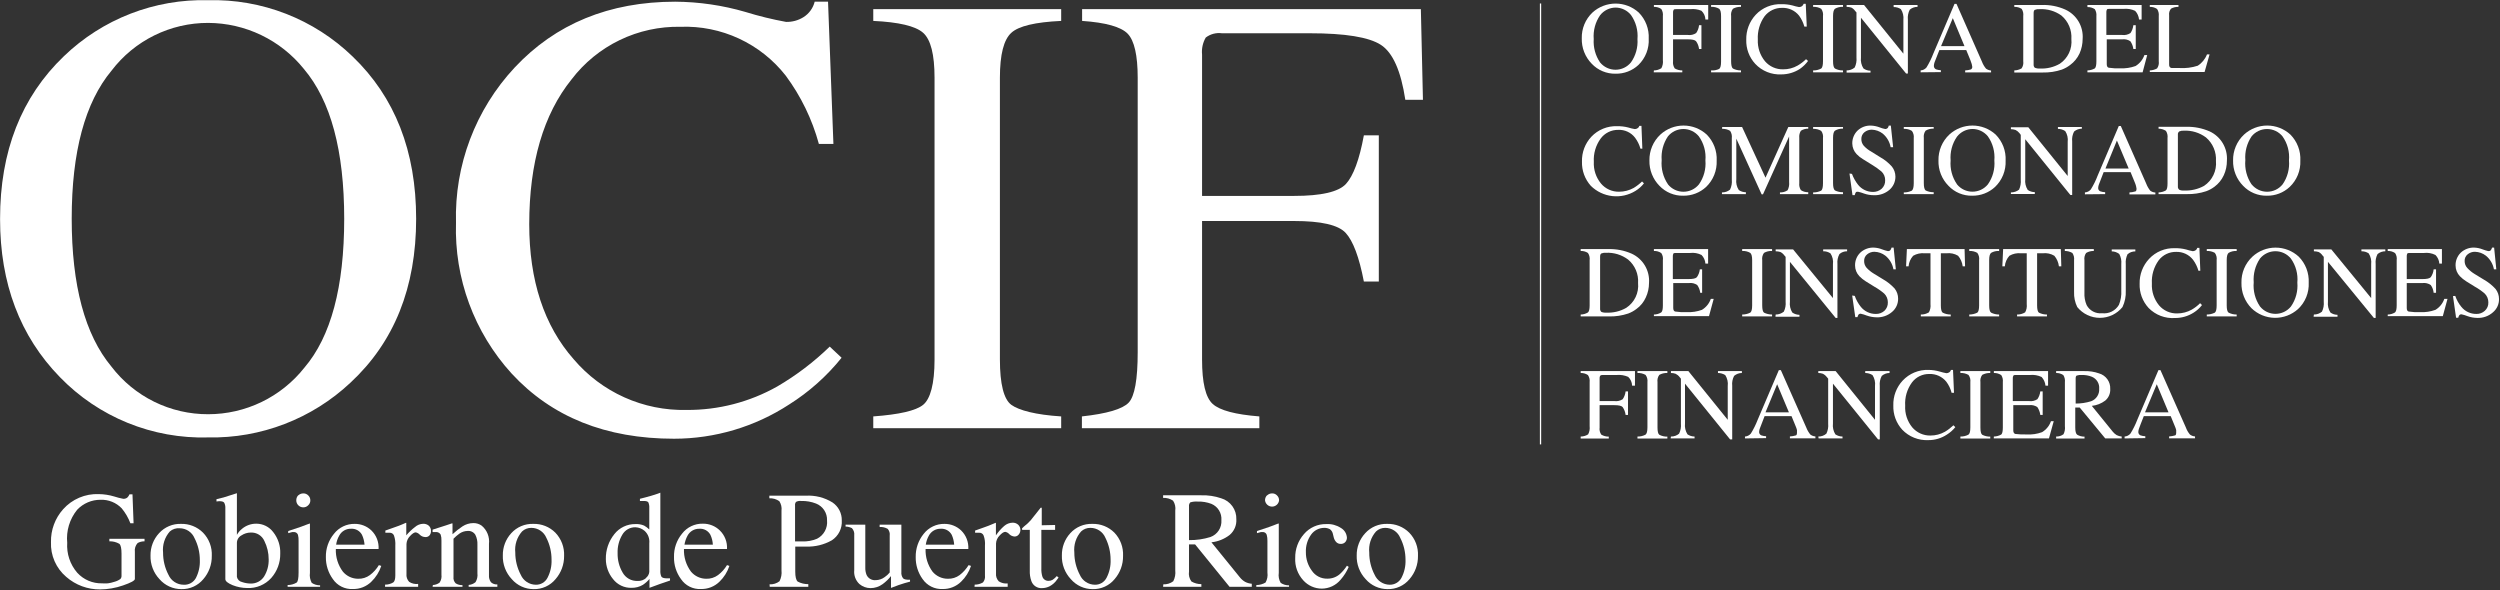 <svg width="1940" height="458" viewBox="0 0 1940 458" fill="none" xmlns="http://www.w3.org/2000/svg">
<rect x="0" y="0" width="1940" height="458" fill="#333333" stroke="none"/>
<path d="M49.613 43.59C64.455 29.305 81.987 18.109 101.193 10.653C120.398 3.196 140.894 -0.372 161.49 0.155C182.143 -0.381 202.695 3.205 221.944 10.703C241.194 18.201 258.754 29.46 273.6 43.822C306.485 75.355 322.928 117.348 322.928 169.8C322.928 223.077 305.918 265.482 271.899 297.015C242.044 325.018 202.422 340.245 161.49 339.446C140.112 340.052 118.841 336.2 99.034 328.137C79.226 320.073 61.316 307.974 46.443 292.61C15.517 260.87 0.053 220.011 0.053 170.032C0.002 117.425 16.522 75.278 49.613 43.59ZM86.416 284.417C95.231 295.972 106.604 305.327 119.643 311.75C132.681 318.173 147.032 321.489 161.568 321.438C175.922 321.435 190.089 318.187 203.01 311.937C215.931 305.686 227.27 296.596 236.178 285.345C256.796 261.231 267.105 222.716 267.105 169.8C267.105 116.884 256.667 78.112 235.792 53.483C226.859 42.383 215.56 33.417 202.719 27.24C189.878 21.062 175.818 17.829 161.568 17.776C147.056 17.737 132.732 21.059 119.72 27.482C106.708 33.905 95.362 43.255 86.571 54.797C65.953 79.529 55.644 117.812 55.644 169.646C55.644 221.48 65.901 259.737 86.416 284.417Z" fill="white"/>
<path d="M578.459 9.275C588.811 12.475 599.345 15.056 610.004 17.003C614.781 17.12 619.486 15.83 623.535 13.293C627.855 10.562 630.957 6.272 632.194 1.314H642.555L646.73 111.68H635.441C630.235 92.56 621.503 74.579 609.695 58.661C600.053 46.362 587.636 36.519 573.459 29.937C559.282 23.355 543.747 20.221 528.126 20.79C511.809 20.458 495.644 23.98 480.946 31.071C466.248 38.162 453.433 48.621 443.542 61.598C421.687 88.752 410.734 126.185 410.682 173.897C410.682 217.744 422.202 252.73 445.243 278.853C455.98 291.486 469.401 301.566 484.528 308.358C499.656 315.15 516.108 318.483 532.688 318.115C557.385 318.315 581.701 312.025 603.2 299.875C617.955 291.248 631.611 280.868 643.869 268.96L653.07 277.616C641.616 291.867 627.872 304.117 612.401 313.864C585.819 331.206 554.765 340.443 523.023 340.451C470.087 340.451 428.052 323.551 396.92 289.75C367.939 257.859 352.496 215.955 353.854 172.892C352.581 128.34 368.914 85.08 399.316 52.478C431.171 18.42 472.716 1.365 523.951 1.314C542.401 1.437 560.745 4.116 578.459 9.275V9.275Z" fill="white"/>
<path d="M677.656 323.138C697.681 321.67 710.671 318.733 716.315 314.173C721.959 309.613 725.206 297.943 725.206 279.007V60.361C725.206 42.276 722.268 30.683 716.315 25.427C710.361 20.172 697.372 17.158 677.656 16.23V7.11H823.475V16.23C803.373 17.158 790.487 20.223 784.817 25.427C778.941 30.683 775.926 42.276 775.926 60.361V279.007C775.926 297.943 778.941 309.922 784.817 314.173C790.693 318.424 803.76 321.902 823.475 323.138V332.258H677.656V323.138Z" fill="white"/>
<path d="M839.557 323.138C858.938 321.026 871.025 317.47 875.819 312.473C880.535 307.526 882.855 294.387 882.855 273.211V60.361C882.855 42.894 880.226 31.533 875.123 26.2C870.02 20.867 858.036 17.467 839.712 16.23V7.11H1102.59L1104.21 77.442H1090.53C1087.13 54.977 1080.79 40.756 1071.51 34.779C1062.23 28.802 1043.85 25.814 1016.38 25.814H948.265C946.049 25.508 943.794 25.644 941.631 26.215C939.468 26.785 937.439 27.779 935.662 29.137C933.346 33.134 932.345 37.757 932.801 42.353V152.024H1004.24C1025.27 152.024 1038.67 148.933 1044.45 142.75C1050.17 136.489 1054.88 123.969 1058.36 105.033H1069.96V218.491H1058.36C1054.73 199.479 1049.94 186.881 1044.21 180.698C1038.49 174.515 1025.12 171.501 1004.24 171.501H932.801V279.007C932.801 296.938 935.507 308.454 941.074 313.477C946.641 318.501 958.702 321.67 977.258 323.138V332.258H839.557V323.138Z" fill="white"/>
<path d="M1235.73 9.738C1240.64 5.258 1247.05 2.774 1253.7 2.774C1260.36 2.774 1266.77 5.258 1271.68 9.738C1274.3 12.396 1276.34 15.567 1277.67 19.052C1279 22.538 1279.59 26.261 1279.41 29.988C1279.62 33.759 1279.01 37.531 1277.64 41.05C1276.26 44.569 1274.15 47.754 1271.45 50.391C1266.64 54.895 1260.25 57.337 1253.67 57.193C1250.22 57.263 1246.79 56.612 1243.61 55.281C1240.43 53.95 1237.56 51.969 1235.19 49.464C1232.64 46.865 1230.65 43.781 1229.32 40.395C1227.99 37.009 1227.36 33.391 1227.46 29.756C1227.36 26.026 1228.04 22.318 1229.47 18.87C1230.89 15.421 1233.02 12.311 1235.73 9.738V9.738ZM1241.6 48.382C1243.05 50.173 1244.89 51.618 1246.97 52.611C1249.05 53.603 1251.32 54.118 1253.63 54.118C1255.93 54.118 1258.21 53.603 1260.29 52.611C1262.37 51.618 1264.2 50.173 1265.65 48.382C1269.35 43.106 1271.12 36.722 1270.68 30.297C1271.25 23.69 1269.47 17.093 1265.65 11.671C1264.21 9.873 1262.39 8.42 1260.31 7.417C1258.24 6.414 1255.97 5.887 1253.67 5.874C1251.35 5.905 1249.07 6.457 1247 7.487C1244.92 8.517 1243.11 9.999 1241.68 11.825C1237.95 17.23 1236.21 23.754 1236.73 30.297C1236.29 36.7 1238.01 43.066 1241.6 48.382V48.382Z" fill="white"/>
<path d="M1283.43 54.642C1285.49 54.629 1287.5 54.04 1289.23 52.942C1290.26 50.998 1290.66 48.785 1290.39 46.604V12.443C1290.63 10.526 1290.19 8.584 1289.15 6.956C1287.46 5.837 1285.46 5.269 1283.43 5.333V3.864H1325.57V15.148H1323.4C1323.36 13.867 1323.07 12.606 1322.54 11.439C1322.01 10.272 1321.25 9.221 1320.31 8.347C1317.58 7.204 1314.6 6.779 1311.65 7.11H1300.75C1299.67 7.11 1299.05 7.11 1298.74 7.651C1298.37 8.281 1298.21 9.011 1298.28 9.738V27.128H1309.72C1311.99 27.444 1314.3 26.922 1316.21 25.659C1317.48 23.854 1318.25 21.749 1318.46 19.554H1320.31V38.025H1318.46C1318.22 35.848 1317.42 33.769 1316.14 31.997C1315.29 30.992 1313.12 30.528 1309.72 30.528H1298.28V47.532C1298.04 49.484 1298.51 51.457 1299.59 53.096C1301.37 54.139 1303.4 54.673 1305.47 54.642V56.111H1283.28L1283.43 54.642Z" fill="white"/>
<path d="M1327.81 54.642C1329.96 54.805 1332.12 54.406 1334.07 53.483C1335.08 52.787 1335.54 50.855 1335.54 47.841V12.443C1335.54 9.506 1335.08 7.651 1334.07 6.801C1332.18 5.698 1330 5.186 1327.81 5.333V3.864H1351.01V5.333C1348.82 5.214 1346.65 5.723 1344.74 6.801C1343.56 8.429 1343.06 10.453 1343.35 12.443V47.532C1343.35 50.546 1343.82 52.478 1344.74 53.174C1346.68 54.18 1348.83 54.685 1351.01 54.642V56.111H1327.81V54.642Z" fill="white"/>
<path d="M1391.06 4.251C1392.7 4.777 1394.38 5.19 1396.08 5.487C1396.85 5.472 1397.59 5.259 1398.25 4.869C1398.91 4.395 1399.4 3.716 1399.64 2.937H1401.26L1402.04 20.636H1400.18C1399.34 17.579 1397.95 14.699 1396.08 12.134C1394.51 10.173 1392.51 8.607 1390.23 7.56C1387.94 6.513 1385.45 6.015 1382.94 6.106C1380.32 6.058 1377.73 6.619 1375.37 7.746C1373.01 8.873 1370.94 10.534 1369.33 12.598C1365.57 17.855 1363.72 24.233 1364.07 30.683C1363.77 36.796 1365.75 42.804 1369.64 47.532C1371.37 49.554 1373.54 51.166 1375.97 52.249C1378.4 53.331 1381.05 53.859 1383.71 53.792C1387.67 53.848 1391.57 52.834 1395 50.855C1397.36 49.483 1399.54 47.821 1401.49 45.909L1403.04 47.3C1401.29 49.698 1399.14 51.787 1396.7 53.483C1392.42 56.253 1387.42 57.729 1382.32 57.734C1378.55 57.921 1374.79 57.285 1371.29 55.87C1367.79 54.455 1364.64 52.296 1362.06 49.541C1357.37 44.464 1354.87 37.744 1355.1 30.838C1354.92 23.66 1357.56 16.695 1362.45 11.439C1365 8.715 1368.11 6.573 1371.57 5.159C1375.02 3.745 1378.74 3.093 1382.47 3.246C1385.37 3.197 1388.25 3.535 1391.06 4.251V4.251ZM1381.93 2.937L1367.48 29.524L1381.93 2.937Z" fill="white"/>
<path d="M1406.98 54.642C1409.16 54.709 1411.32 54.203 1413.25 53.174C1414.17 52.478 1414.64 50.546 1414.64 47.532V12.443C1414.93 10.453 1414.43 8.429 1413.25 6.801C1411.35 5.698 1409.17 5.186 1406.98 5.333V3.864H1430.18V5.333C1427.99 5.186 1425.81 5.698 1423.92 6.801C1422.91 7.651 1422.45 9.506 1422.45 12.443V47.532C1422.45 50.546 1422.91 52.478 1423.92 53.174C1425.84 54.203 1428 54.709 1430.18 54.642V56.111H1406.98V54.642Z" fill="white"/>
<path d="M1432.96 54.642C1435.25 54.666 1437.47 53.871 1439.23 52.401C1440.39 50.002 1440.88 47.327 1440.62 44.672V9.661L1439.53 8.424C1438.79 7.338 1437.78 6.46 1436.6 5.874C1435.42 5.515 1434.19 5.332 1432.96 5.333V3.864H1446.49L1477.03 41.658V15.38C1477.34 12.485 1476.66 9.57 1475.1 7.11C1473.43 6.002 1471.46 5.435 1469.46 5.487V3.864H1488.01V5.333C1485.81 5.308 1483.67 6.076 1481.98 7.497C1480.75 9.875 1480.24 12.561 1480.51 15.226V57.038H1479.12L1444.1 13.757V44.672C1443.75 47.619 1444.44 50.594 1446.03 53.096C1447.62 54.257 1449.55 54.88 1451.52 54.874V56.342H1432.96V54.642Z" fill="white"/>
<path d="M1490.41 56.111V54.642C1491.29 54.589 1492.15 54.356 1492.93 53.957C1493.72 53.558 1494.41 53.002 1494.97 52.324C1497.05 48.937 1498.81 45.366 1500.23 41.658L1516.7 3.014H1518.24L1537.96 47.764C1538.7 49.755 1539.78 51.609 1541.13 53.251C1542.28 54.095 1543.65 54.604 1545.07 54.719V56.188H1524.97V54.642C1526.49 54.572 1528 54.312 1529.45 53.869C1529.82 53.647 1530.1 53.323 1530.28 52.938C1530.46 52.553 1530.52 52.125 1530.46 51.705C1530.39 51.025 1530.27 50.352 1530.07 49.696C1529.77 48.646 1529.41 47.614 1528.99 46.604L1525.82 38.876H1504.94C1502.86 44.054 1501.7 47.145 1501.23 48.304C1500.91 49.172 1500.73 50.085 1500.69 51.01C1500.65 51.583 1500.78 52.155 1501.07 52.651C1501.36 53.147 1501.8 53.545 1502.32 53.792C1503.54 54.218 1504.81 54.452 1506.1 54.487V55.956L1490.41 56.111ZM1524.43 35.784L1515.38 14.066L1506.26 35.784H1524.43Z" fill="white"/>
<path d="M1563.09 54.642C1565.07 54.595 1567 54.064 1568.73 53.096C1569.86 51.478 1570.33 49.486 1570.04 47.532V12.443C1570.31 10.5 1569.87 8.526 1568.81 6.879C1567.1 5.791 1565.11 5.252 1563.09 5.333V3.864H1584.43C1590.7 3.664 1596.93 4.879 1602.67 7.42C1606.99 9.398 1610.59 12.653 1613 16.744C1615.4 20.835 1616.49 25.566 1616.13 30.297C1616.11 34.158 1615.3 37.974 1613.73 41.503C1612.08 45.065 1609.55 48.15 1606.38 50.469C1604.43 51.962 1602.27 53.16 1599.97 54.024C1595.19 55.626 1590.16 56.385 1585.12 56.265H1563.09V54.642ZM1579.01 52.555C1580.26 53.071 1581.61 53.283 1582.96 53.174C1588.36 53.44 1593.73 52.153 1598.42 49.464C1601.51 47.382 1603.98 44.498 1605.56 41.122C1607.14 37.746 1607.77 34.004 1607.39 30.297C1607.62 26.863 1607.04 23.424 1605.7 20.255C1604.36 17.087 1602.29 14.278 1599.66 12.057C1594.72 8.514 1588.72 6.768 1582.65 7.11C1581.41 6.996 1580.16 7.182 1579.01 7.651C1578.39 8.012 1578.09 8.862 1578.09 10.202V50.391C1578.08 50.797 1578.16 51.198 1578.32 51.57C1578.48 51.943 1578.72 52.278 1579.01 52.555V52.555Z" fill="white"/>
<path d="M1619.84 54.642C1621.84 54.592 1623.8 54.062 1625.56 53.096C1626.41 52.323 1626.8 50.468 1626.8 47.532V12.443C1627 10.577 1626.56 8.696 1625.56 7.11C1623.86 5.991 1621.87 5.424 1619.84 5.487V3.864H1661.9V15.148H1659.89C1659.66 12.634 1658.6 10.268 1656.87 8.424C1654.08 7.108 1650.98 6.574 1647.9 6.878H1637.08C1635.92 6.878 1635.22 6.878 1634.99 7.419C1634.62 8.049 1634.46 8.779 1634.53 9.506V27.128H1646.74C1649.01 27.444 1651.32 26.922 1653.24 25.659C1654.47 23.837 1655.24 21.741 1655.48 19.554H1657.34V38.025H1655.48C1655.21 35.856 1654.41 33.787 1653.16 31.997C1651.27 30.74 1648.99 30.217 1646.74 30.528H1634.84V49.773C1634.84 51.396 1635.38 52.323 1636.38 52.555C1639.32 53.001 1642.3 53.157 1645.27 53.019C1649.32 53.212 1653.37 52.608 1657.18 51.241C1660.38 49.284 1662.82 46.281 1664.06 42.74H1666.23L1662.67 56.111H1619.84V54.642Z" fill="white"/>
<path d="M1668.24 54.642C1670.22 54.595 1672.15 54.064 1673.88 53.096C1675.01 51.477 1675.49 49.486 1675.2 47.532V12.443C1675.42 10.516 1674.96 8.572 1673.88 6.956C1672.22 5.833 1670.24 5.265 1668.24 5.333V3.864H1690.5V5.333C1688.48 5.261 1686.48 5.742 1684.71 6.724C1684.11 7.437 1683.68 8.266 1683.42 9.158C1683.17 10.05 1683.11 10.984 1683.24 11.902V49.773C1683.17 50.491 1683.3 51.214 1683.62 51.86C1683.84 52.163 1684.13 52.407 1684.47 52.569C1684.81 52.731 1685.18 52.806 1685.56 52.787H1687.49H1691.2C1696.01 53.098 1700.84 52.494 1705.43 51.01C1708.71 48.922 1711.23 45.832 1712.62 42.199H1714.63L1710.76 55.879H1668.24V54.642Z" fill="white"/>
<path d="M1263.48 98.928C1265.15 99.459 1266.86 99.872 1268.59 100.164C1269.33 100.187 1270.06 99.97 1270.67 99.546C1271.02 99.351 1271.33 99.085 1271.57 98.766C1271.81 98.447 1271.98 98.08 1272.07 97.691H1273.77L1274.46 115.39H1272.99C1272.14 112.322 1270.73 109.439 1268.82 106.888C1267.3 104.886 1265.32 103.283 1263.04 102.219C1260.77 101.155 1258.26 100.662 1255.75 100.783C1253.09 100.739 1250.46 101.335 1248.08 102.518C1245.7 103.701 1243.64 105.439 1242.07 107.584C1238.3 112.806 1236.44 119.164 1236.81 125.592C1236.49 131.706 1238.48 137.717 1242.38 142.441C1244.09 144.471 1246.24 146.094 1248.66 147.19C1251.08 148.287 1253.71 148.829 1256.37 148.778C1260.35 148.789 1264.26 147.778 1267.74 145.841C1270.09 144.419 1272.26 142.733 1274.23 140.817L1275.7 142.286C1273.9 144.587 1271.7 146.549 1269.21 148.083C1263.83 151.428 1257.48 152.865 1251.18 152.164C1244.88 151.463 1239 148.664 1234.49 144.218C1229.87 139.075 1227.4 132.349 1227.61 125.437C1227.4 118.292 1230.01 111.352 1234.88 106.115C1237.44 103.404 1240.55 101.27 1244 99.857C1247.46 98.444 1251.17 97.785 1254.9 97.923C1257.8 97.872 1260.68 98.21 1263.48 98.928V98.928ZM1254.44 97.691L1239.9 124.201L1254.44 97.691Z" fill="white"/>
<path d="M1288.46 104.415C1293.36 99.918 1299.78 97.423 1306.43 97.423C1313.09 97.423 1319.5 99.918 1324.41 104.415C1327.04 107.067 1329.08 110.237 1330.41 113.724C1331.74 117.211 1332.33 120.937 1332.14 124.664C1332.3 128.452 1331.65 132.23 1330.24 135.747C1328.83 139.265 1326.68 142.442 1323.95 145.068C1319.12 149.544 1312.75 151.981 1306.16 151.87C1302.71 151.94 1299.29 151.289 1296.11 149.958C1292.92 148.627 1290.06 146.646 1287.68 144.141C1285.15 141.553 1283.15 138.482 1281.83 135.11C1280.5 131.738 1279.86 128.133 1279.95 124.51C1279.88 120.752 1280.6 117.021 1282.07 113.559C1283.53 110.097 1285.71 106.982 1288.46 104.415V104.415ZM1294.33 143.059C1295.78 144.85 1297.62 146.295 1299.7 147.288C1301.78 148.28 1304.05 148.795 1306.36 148.795C1308.66 148.795 1310.94 148.28 1313.02 147.288C1315.1 146.295 1316.93 144.85 1318.38 143.059C1322.18 137.657 1323.96 131.091 1323.4 124.51C1324 117.866 1322.18 111.231 1318.3 105.806C1316.85 104.029 1315.02 102.596 1312.95 101.612C1310.88 100.628 1308.61 100.117 1306.32 100.117C1304.02 100.117 1301.76 100.628 1299.68 101.612C1297.61 102.596 1295.78 104.029 1294.33 105.806C1290.66 111.231 1288.94 117.746 1289.46 124.278C1288.88 130.947 1290.63 137.613 1294.41 143.136L1294.33 143.059Z" fill="white"/>
<path d="M1336.24 149.319C1338.52 149.358 1340.73 148.592 1342.5 147.155C1343.66 144.753 1344.14 142.081 1343.89 139.426V107.12C1344.13 105.168 1343.67 103.195 1342.58 101.555C1340.73 100.413 1338.57 99.873 1336.39 100.01V98.541H1351.86L1370.03 137.881L1387.73 98.541H1403.2V99.855C1401.17 99.792 1399.17 100.359 1397.47 101.478C1396.47 103.121 1396.03 105.05 1396.24 106.966V142.054C1396.01 143.971 1396.45 145.908 1397.47 147.541C1399.17 148.661 1401.17 149.228 1403.2 149.164V150.633H1381.24V149.319C1383.35 149.409 1385.44 148.812 1387.19 147.619C1388.19 145.667 1388.6 143.462 1388.35 141.281V105.884L1368.09 150.787H1367.01L1347.37 107.584V139.04C1347 141.988 1347.69 144.972 1349.31 147.464C1350.91 148.593 1352.83 149.187 1354.8 149.164V150.633H1336.24V149.319Z" fill="white"/>
<path d="M1406.98 149.319C1409.15 149.361 1411.3 148.884 1413.25 147.928C1414.17 147.155 1414.64 145.3 1414.64 142.209V107.12C1414.91 105.155 1414.41 103.163 1413.25 101.555C1411.36 100.416 1409.18 99.877 1406.98 100.01V98.541H1430.18V99.855C1427.98 99.722 1425.8 100.261 1423.92 101.401C1422.91 102.174 1422.45 104.106 1422.45 106.966V142.054C1422.45 145.146 1422.91 147 1423.92 147.773C1425.86 148.729 1428.01 149.206 1430.18 149.164V150.633H1406.98V149.319Z" fill="white"/>
<path d="M1437.14 134.944C1438.26 137.981 1439.85 140.824 1441.85 143.368C1443.25 145.12 1445.03 146.532 1447.05 147.496C1449.07 148.46 1451.29 148.951 1453.53 148.933C1455.94 148.953 1458.27 148.102 1460.1 146.537C1461.03 145.692 1461.77 144.65 1462.25 143.488C1462.73 142.325 1462.95 141.07 1462.88 139.813C1462.9 138.574 1462.66 137.346 1462.18 136.203C1461.7 135.06 1460.99 134.027 1460.1 133.166C1457.69 131.111 1455.1 129.275 1452.37 127.679L1445.64 123.505C1443.85 122.451 1442.21 121.15 1440.77 119.641C1438.64 117.409 1437.42 114.457 1437.37 111.371C1437.33 109.524 1437.67 107.688 1438.36 105.975C1439.05 104.261 1440.08 102.705 1441.39 101.401C1442.79 100.069 1444.44 99.033 1446.24 98.355C1448.05 97.678 1449.98 97.373 1451.91 97.459C1454.13 97.55 1456.32 97.994 1458.4 98.773C1459.82 99.362 1461.3 99.802 1462.81 100.087C1463.17 100.123 1463.54 100.079 1463.89 99.959C1464.23 99.839 1464.55 99.645 1464.82 99.391C1465.26 98.833 1465.56 98.167 1465.67 97.459H1467.29L1469.07 114.231H1467.14C1466.39 110.082 1464.2 106.331 1460.95 103.642C1458.53 101.781 1455.58 100.727 1452.52 100.628C1450.48 100.603 1448.48 101.286 1446.88 102.56C1446.07 103.188 1445.43 103.999 1445 104.927C1444.57 105.854 1444.36 106.871 1444.41 107.893C1444.37 109.788 1445.03 111.631 1446.26 113.071C1447.93 114.899 1449.89 116.439 1452.06 117.631L1459.02 121.959C1462.45 123.873 1465.54 126.355 1468.14 129.302C1469.88 131.505 1470.83 134.225 1470.85 137.03C1470.87 138.996 1470.45 140.943 1469.64 142.732C1468.82 144.521 1467.63 146.11 1466.13 147.387C1462.79 150.209 1458.52 151.672 1454.15 151.483C1451.51 151.487 1448.9 151.043 1446.42 150.169C1444.91 149.581 1443.36 149.116 1441.78 148.778C1440.85 148.778 1440.23 148.778 1439.92 149.628C1439.6 150.175 1439.39 150.779 1439.3 151.406H1437.52L1435.2 134.635L1437.14 134.944Z" fill="white"/>
<path d="M1477.34 149.319C1479.51 149.361 1481.66 148.884 1483.6 147.928C1484.53 147.155 1485.07 145.3 1485.07 142.209V107.12C1485.32 105.145 1484.79 103.152 1483.6 101.555C1481.72 100.416 1479.54 99.877 1477.34 100.01V98.541H1500.54V99.855C1498.34 99.722 1496.16 100.261 1494.27 101.401C1493.11 103.009 1492.62 105.001 1492.88 106.966V142.054C1492.88 145.146 1493.35 147 1494.27 147.773C1496.22 148.729 1498.37 149.206 1500.54 149.164V150.633H1477.34V149.319Z" fill="white"/>
<path d="M1512.68 104.415C1517.58 99.918 1524 97.423 1530.65 97.423C1537.31 97.423 1543.72 99.918 1548.63 104.415C1551.26 107.067 1553.3 110.237 1554.63 113.724C1555.96 117.211 1556.55 120.937 1556.36 124.664C1556.52 128.452 1555.87 132.23 1554.46 135.747C1553.04 139.265 1550.9 142.442 1548.16 145.068C1543.34 149.544 1536.97 151.981 1530.38 151.87C1526.94 151.944 1523.53 151.294 1520.36 149.963C1517.19 148.631 1514.33 146.647 1511.98 144.141C1509.43 141.561 1507.43 138.491 1506.1 135.117C1504.77 131.743 1504.14 128.135 1504.25 124.51C1504.17 120.757 1504.88 117.03 1506.33 113.568C1507.78 110.107 1509.94 106.989 1512.68 104.415V104.415ZM1518.63 143.059C1520.08 144.837 1521.91 146.269 1523.98 147.253C1526.05 148.237 1528.32 148.748 1530.61 148.748C1532.91 148.748 1535.17 148.237 1537.25 147.253C1539.32 146.269 1541.15 144.837 1542.6 143.059C1546.4 137.657 1548.18 131.091 1547.62 124.51C1548.2 117.879 1546.42 111.258 1542.6 105.806C1541.16 104.033 1539.34 102.601 1537.29 101.612C1535.23 100.623 1532.97 100.102 1530.69 100.087C1528.36 100.107 1526.07 100.653 1523.98 101.683C1521.89 102.714 1520.06 104.202 1518.63 106.038C1514.89 111.437 1513.14 117.966 1513.68 124.51C1513.13 131.114 1514.91 137.702 1518.71 143.136L1518.63 143.059Z" fill="white"/>
<path d="M1560.46 149.319C1562.76 149.337 1564.99 148.574 1566.8 147.155C1567.89 144.734 1568.35 142.073 1568.11 139.426V104.647L1567.11 103.333C1566.29 102.306 1565.26 101.463 1564.09 100.86C1562.92 100.468 1561.69 100.259 1560.46 100.242V98.773H1573.99L1604.53 136.567V110.134C1604.91 107.186 1604.23 104.197 1602.6 101.71C1600.92 100.601 1598.96 100.009 1596.95 100.01V98.541H1615.51V99.855C1613.29 99.852 1611.15 100.648 1609.48 102.096C1608.24 104.472 1607.72 107.161 1608.01 109.825V151.329H1606.62L1571.59 108.048V138.963C1571.26 141.909 1571.94 144.879 1573.52 147.387C1575.14 148.501 1577.05 149.095 1579.01 149.087V150.556H1560.46V149.319Z" fill="white"/>
<path d="M1617.9 150.788V149.319C1618.78 149.266 1619.64 149.033 1620.43 148.634C1621.21 148.235 1621.91 147.679 1622.47 147.001C1624.56 143.654 1626.33 140.107 1627.72 136.412L1644.19 97.769H1645.74L1665.45 142.441C1666.21 144.453 1667.28 146.332 1668.62 148.005C1669.77 148.845 1671.14 149.329 1672.57 149.397V150.865H1652.46V149.319C1653.99 149.284 1655.5 149.024 1656.95 148.546C1657.64 148.546 1657.95 147.542 1657.95 146.382C1657.88 145.703 1657.75 145.03 1657.57 144.373C1657.29 143.316 1656.92 142.282 1656.48 141.281L1653.31 133.553H1632.44C1630.43 138.731 1629.19 141.9 1628.81 142.982C1628.43 143.863 1628.22 144.806 1628.19 145.764C1628.14 146.328 1628.27 146.892 1628.56 147.378C1628.85 147.863 1629.29 148.245 1629.81 148.469C1631.03 148.886 1632.31 149.12 1633.6 149.165V150.633L1617.9 150.788ZM1651.85 130.77L1642.72 109.053L1633.83 130.77H1651.85Z" fill="white"/>
<path d="M1675.04 149.319C1677.02 149.285 1678.96 148.753 1680.69 147.773C1681.61 147.078 1682 145.223 1682 142.209V107.12C1682.25 105.178 1681.82 103.208 1680.76 101.556C1679.06 100.44 1677.07 99.849 1675.04 99.855V98.387H1696.38C1702.65 98.225 1708.88 99.438 1714.63 101.942C1718.92 103.912 1722.5 107.142 1724.91 111.202C1727.31 115.262 1728.42 119.959 1728.08 124.665C1728.11 128.555 1727.29 132.405 1725.68 135.949C1724.06 139.501 1721.56 142.585 1718.42 144.914C1716.46 146.382 1714.3 147.554 1712 148.392C1707.19 149.986 1702.14 150.744 1697.08 150.633H1675.04V149.319ZM1691.05 147.232C1692.26 147.767 1693.59 147.98 1694.91 147.851C1700.3 148.074 1705.65 146.818 1710.37 144.218C1713.5 142.134 1716 139.247 1717.62 135.86C1719.24 132.473 1719.92 128.712 1719.58 124.974C1719.79 121.53 1719.21 118.083 1717.87 114.904C1716.53 111.725 1714.46 108.902 1711.84 106.657C1706.88 102.958 1700.79 101.1 1694.6 101.401C1693.38 101.305 1692.16 101.518 1691.05 102.019C1690.68 102.326 1690.39 102.721 1690.22 103.166C1690.04 103.612 1689.98 104.095 1690.04 104.57V144.682C1689.99 145.164 1690.06 145.651 1690.25 146.097C1690.44 146.543 1690.74 146.934 1691.12 147.232H1691.05Z" fill="white"/>
<path d="M1741.38 104.415C1746.28 99.918 1752.7 97.423 1759.35 97.423C1766.01 97.423 1772.43 99.918 1777.33 104.415C1779.96 107.067 1782 110.237 1783.33 113.724C1784.67 117.211 1785.25 120.937 1785.06 124.664C1785.22 128.459 1784.57 132.243 1783.14 135.763C1781.71 139.282 1779.55 142.455 1776.79 145.068C1772 149.553 1765.65 151.993 1759.08 151.87C1755.64 151.94 1752.21 151.289 1749.03 149.958C1745.85 148.627 1742.98 146.646 1740.61 144.141C1738.07 141.553 1736.07 138.482 1734.75 135.11C1733.42 131.738 1732.78 128.133 1732.87 124.51C1732.8 120.752 1733.52 117.021 1734.99 113.559C1736.45 110.097 1738.63 106.982 1741.38 104.415ZM1747.25 143.059C1748.7 144.85 1750.54 146.295 1752.62 147.288C1754.7 148.28 1756.97 148.795 1759.28 148.795C1761.58 148.795 1763.86 148.28 1765.94 147.288C1768.02 146.295 1769.85 144.85 1771.3 143.059C1775.07 137.644 1776.82 131.081 1776.25 124.51C1776.86 117.876 1775.08 111.241 1771.22 105.806C1769.77 104.029 1767.95 102.596 1765.87 101.612C1763.8 100.628 1761.53 100.117 1759.24 100.117C1756.94 100.117 1754.68 100.628 1752.61 101.612C1750.53 102.596 1748.7 104.029 1747.25 105.806C1743.58 111.231 1741.86 117.746 1742.38 124.278C1741.78 130.938 1743.5 137.603 1747.25 143.136V143.059Z" fill="white"/>
<path d="M1226.6 244.073C1228.6 244.051 1230.55 243.49 1232.25 242.45C1233.1 241.755 1233.56 239.9 1233.56 236.963V201.875C1233.81 199.922 1233.35 197.944 1232.25 196.31C1230.58 195.21 1228.6 194.668 1226.6 194.764V193.296H1247.94C1254.22 193.103 1260.45 194.318 1266.19 196.851C1270.48 198.82 1274.07 202.051 1276.47 206.111C1278.87 210.171 1279.98 214.868 1279.64 219.573C1279.64 223.444 1278.8 227.268 1277.17 230.78C1275.59 234.361 1273.08 237.456 1269.9 239.745C1267.95 241.239 1265.79 242.437 1263.48 243.301C1258.68 244.909 1253.63 245.667 1248.56 245.542H1226.6V244.073ZM1242.53 241.987C1243.78 242.503 1245.13 242.715 1246.47 242.605C1251.88 242.871 1257.24 241.584 1261.94 238.895C1265.09 236.836 1267.61 233.952 1269.23 230.559C1270.85 227.166 1271.51 223.393 1271.14 219.651C1271.38 216.217 1270.8 212.775 1269.46 209.606C1268.11 206.436 1266.04 203.629 1263.41 201.411C1258.47 197.724 1252.4 195.866 1246.24 196.155C1245.01 196.041 1243.76 196.227 1242.61 196.696C1241.99 197.057 1241.68 197.907 1241.68 199.247V239.436C1241.63 239.904 1241.68 240.379 1241.84 240.822C1242 241.265 1242.27 241.664 1242.61 241.987H1242.53Z" fill="white"/>
<path d="M1283.43 244.073C1285.43 244.063 1287.38 243.501 1289.08 242.45C1290 241.755 1290.39 239.9 1290.39 236.963V201.875C1290.68 199.955 1290.24 197.996 1289.15 196.387C1287.48 195.233 1285.47 194.663 1283.43 194.764V193.296H1325.49V204.58H1323.4C1323.24 202.048 1322.17 199.66 1320.39 197.856C1317.65 196.468 1314.55 195.93 1311.5 196.31H1300.67C1299.51 196.31 1298.82 196.31 1298.51 196.851C1298.21 197.504 1298.08 198.221 1298.12 198.938V216.559H1310.34C1313.74 216.559 1315.91 216.095 1316.76 215.091C1318.05 213.295 1318.85 211.189 1319.08 208.985H1320.85V227.225H1319.38C1319.13 225.052 1318.33 222.978 1317.06 221.196C1315.19 219.905 1312.9 219.355 1310.65 219.651H1298.43V238.972C1298.43 240.595 1298.97 241.446 1299.9 241.755C1302.87 242.196 1305.87 242.351 1308.87 242.219C1312.89 242.424 1316.91 241.819 1320.7 240.441C1323.92 238.503 1326.36 235.493 1327.58 231.939H1329.82L1326.19 245.31H1283.43V244.073Z" fill="white"/>
<path d="M1351.93 244.073C1354.11 244.1 1356.26 243.596 1358.2 242.605C1359.2 241.909 1359.67 239.977 1359.67 236.963V201.875C1359.67 198.938 1359.2 197.083 1358.2 196.233C1356.3 195.129 1354.12 194.618 1351.93 194.764V193.296H1375.13V194.764C1372.94 194.632 1370.77 195.142 1368.87 196.233C1367.69 197.861 1367.19 199.885 1367.48 201.875V236.963C1367.48 239.977 1367.94 241.909 1368.87 242.605C1370.81 243.585 1372.96 244.088 1375.13 244.073V245.542H1351.93V244.073Z" fill="white"/>
<path d="M1377.91 244.073C1380.22 244.089 1382.47 243.296 1384.25 241.832C1385.42 239.433 1385.9 236.758 1385.64 234.103V199.324L1384.56 198.087C1383.78 197.004 1382.75 196.129 1381.55 195.537C1380.37 195.178 1379.14 194.995 1377.91 194.996V193.527H1391.44L1422.37 231.321V205.043C1422.75 202.094 1422.07 199.106 1420.44 196.619C1418.77 195.496 1416.8 194.928 1414.79 194.996V193.527H1433.35V194.996C1431.17 194.955 1429.04 195.726 1427.4 197.16C1426.12 199.524 1425.58 202.216 1425.85 204.889V246.701H1424.46L1388.97 203.188V234.103C1388.62 237.04 1389.27 240.01 1390.83 242.528C1392.46 243.671 1394.4 244.291 1396.39 244.305V245.774H1377.76L1377.91 244.073Z" fill="white"/>
<path d="M1439.3 229.621C1440.37 232.706 1441.97 235.582 1444.02 238.122C1445.42 239.86 1447.2 241.257 1449.23 242.208C1451.25 243.158 1453.46 243.638 1455.69 243.61C1458.11 243.667 1460.46 242.811 1462.27 241.214C1463.17 240.37 1463.89 239.338 1464.35 238.19C1464.82 237.042 1465.03 235.805 1464.97 234.567C1464.98 233.318 1464.73 232.08 1464.26 230.926C1463.78 229.771 1463.07 228.724 1462.19 227.843C1459.8 225.782 1457.21 223.969 1454.46 222.433L1447.73 218.259C1445.96 217.14 1444.32 215.817 1442.86 214.318C1440.73 212.087 1439.55 209.128 1439.53 206.048C1439.48 204.217 1439.81 202.396 1440.48 200.695C1441.16 198.994 1442.18 197.449 1443.48 196.155C1444.88 194.811 1446.55 193.762 1448.37 193.072C1450.19 192.381 1452.13 192.063 1454.07 192.136C1456.3 192.228 1458.49 192.698 1460.56 193.527C1461.97 194.069 1463.42 194.508 1464.89 194.841C1465.26 194.894 1465.63 194.858 1465.98 194.737C1466.33 194.616 1466.65 194.414 1466.9 194.146C1467.35 193.547 1467.67 192.863 1467.83 192.136H1469.46L1471.16 208.985H1469.3C1468.55 204.82 1466.33 201.064 1463.04 198.396C1460.62 196.526 1457.67 195.471 1454.61 195.382C1452.56 195.338 1450.56 196.022 1448.97 197.314C1448.17 197.934 1447.54 198.735 1447.13 199.649C1446.71 200.564 1446.52 201.566 1446.57 202.57C1446.53 204.465 1447.19 206.308 1448.43 207.748C1450.1 209.564 1452.02 211.126 1454.15 212.386L1461.11 216.636C1464.54 218.578 1467.65 221.056 1470.31 223.979C1472.02 226.192 1472.94 228.911 1472.94 231.707C1472.98 233.677 1472.57 235.63 1471.76 237.422C1470.94 239.215 1469.73 240.801 1468.22 242.064C1464.9 244.927 1460.62 246.42 1456.23 246.237C1453.6 246.208 1450.98 245.737 1448.5 244.846C1447.03 244.253 1445.5 243.788 1443.94 243.455C1443.58 243.41 1443.22 243.465 1442.89 243.615C1442.56 243.766 1442.29 244.004 1442.09 244.305C1441.78 244.864 1441.54 245.462 1441.39 246.083H1439.69L1437.29 229.311L1439.3 229.621Z" fill="white"/>
<path d="M1479.74 193.296H1524.51L1524.89 206.666H1523.04C1522.68 203.645 1521.45 200.795 1519.48 198.474C1516.77 196.835 1513.58 196.154 1510.43 196.542H1506.1V236.963C1506.1 239.977 1506.57 241.909 1507.5 242.605C1509.43 243.596 1511.58 244.1 1513.76 244.073V245.542H1490.56V244.073C1492.77 244.123 1494.95 243.532 1496.83 242.373C1497.89 240.441 1498.32 238.225 1498.06 236.036V196.542H1493.58C1490.46 196.218 1487.32 196.894 1484.61 198.474C1482.56 200.743 1481.31 203.62 1481.05 206.666H1479.12L1479.74 193.296Z" fill="white"/>
<path d="M1528.14 244.073C1530.31 244.088 1532.46 243.585 1534.4 242.605C1535.33 241.909 1535.79 239.977 1535.79 236.963V201.875C1536.08 199.885 1535.58 197.861 1534.4 196.233C1532.5 195.142 1530.33 194.632 1528.14 194.764V193.296H1551.33V194.764C1549.15 194.618 1546.97 195.129 1545.07 196.233C1544.07 197.083 1543.6 198.938 1543.6 201.875V236.963C1543.6 239.977 1544.07 241.909 1545.07 242.605C1547.01 243.596 1549.16 244.1 1551.33 244.073V245.542H1528.14V244.073Z" fill="white"/>
<path d="M1554.43 193.296H1599.19L1599.58 206.666H1597.72C1597.37 203.645 1596.13 200.795 1594.17 198.474C1591.45 196.835 1588.27 196.154 1585.12 196.542H1580.79V236.963C1580.79 239.977 1581.26 241.909 1582.18 242.605C1584.12 243.596 1586.27 244.1 1588.45 244.073V245.542H1565.25V244.073C1567.46 244.123 1569.63 243.532 1571.51 242.373C1572.58 240.441 1573.01 238.225 1572.75 236.036V196.542H1568.27C1565.15 196.218 1562.01 196.894 1559.3 198.474C1557.25 200.743 1556 203.62 1555.74 206.666H1553.81L1554.43 193.296Z" fill="white"/>
<path d="M1624.79 193.296V194.764C1622.69 194.684 1620.62 195.222 1618.83 196.31C1617.7 197.929 1617.23 199.92 1617.52 201.875V227.07C1617.34 230.378 1617.92 233.683 1619.22 236.731C1620.35 238.866 1622.1 240.612 1624.24 241.742C1626.37 242.872 1628.8 243.335 1631.2 243.069C1633.78 243.377 1636.38 242.927 1638.71 241.774C1641.03 240.621 1642.96 238.814 1644.27 236.577C1645.72 233.053 1646.35 229.249 1646.12 225.447V204.889C1646.4 202.215 1645.86 199.521 1644.58 197.16C1642.92 195.808 1640.84 195.07 1638.7 195.073V193.605H1657.03V195.073C1654.82 195.056 1652.68 195.823 1651 197.237C1649.83 199.636 1649.35 202.311 1649.6 204.966V225.524C1649.82 229.921 1648.94 234.302 1647.05 238.277C1644.94 240.892 1642.26 243 1639.22 244.449C1636.19 245.898 1632.87 246.649 1629.5 246.649C1626.14 246.649 1622.81 245.898 1619.78 244.449C1616.74 243 1614.07 240.892 1611.95 238.277C1610.16 234.629 1609.31 230.59 1609.48 226.529V201.875C1609.73 199.922 1609.26 197.944 1608.16 196.31C1606.38 195.267 1604.35 194.733 1602.29 194.764V193.296H1624.79Z" fill="white"/>
<path d="M1696.46 193.605C1698.13 194.139 1699.84 194.578 1701.56 194.919C1702.3 194.917 1703.03 194.702 1703.65 194.3C1704 194.09 1704.3 193.81 1704.54 193.477C1704.78 193.145 1704.95 192.768 1705.04 192.368H1706.74L1707.44 210.067H1705.97C1705.1 207.005 1703.68 204.125 1701.79 201.565C1700.25 199.592 1698.26 198.01 1695.99 196.949C1693.72 195.888 1691.23 195.378 1688.73 195.46C1686.1 195.402 1683.5 195.967 1681.13 197.109C1678.77 198.251 1676.71 199.937 1675.12 202.029C1671.35 207.251 1669.49 213.609 1669.86 220.037C1669.54 226.175 1671.53 232.212 1675.43 236.963C1677.16 238.986 1679.32 240.597 1681.76 241.68C1684.19 242.763 1686.84 243.29 1689.5 243.223C1693.45 243.221 1697.34 242.21 1700.79 240.286C1703.17 238.908 1705.35 237.218 1707.28 235.263L1708.75 236.731C1706.95 239.054 1704.75 241.042 1702.26 242.605C1697.94 245.354 1692.92 246.803 1687.8 246.778C1684.02 247.039 1680.23 246.475 1676.7 245.127C1673.16 243.78 1669.95 241.679 1667.31 238.972C1662.61 233.871 1660.11 227.123 1660.35 220.192C1660.18 213.039 1662.81 206.103 1667.7 200.87C1670.23 198.142 1673.33 195.992 1676.77 194.565C1680.21 193.138 1683.92 192.468 1687.64 192.6C1690.61 192.528 1693.58 192.866 1696.46 193.605V193.605ZM1687.41 192.6L1672.88 219.187L1687.41 192.6Z" fill="white"/>
<path d="M1712.46 244.073C1714.64 244.077 1716.78 243.574 1718.72 242.605C1719.65 241.909 1720.12 239.977 1720.12 236.963V201.875C1720.4 199.885 1719.91 197.861 1718.72 196.233C1716.82 195.155 1714.65 194.645 1712.46 194.764V193.296H1735.66V194.764C1733.47 194.618 1731.29 195.129 1729.39 196.233C1728.39 197.083 1727.93 198.938 1727.93 201.875V236.963C1727.93 239.977 1728.39 241.909 1729.39 242.605C1731.33 243.596 1733.48 244.1 1735.66 244.073V245.542H1712.46V244.073Z" fill="white"/>
<path d="M1747.87 199.169C1752.77 194.656 1759.19 192.15 1765.85 192.15C1772.51 192.15 1778.93 194.656 1783.83 199.169C1786.45 201.824 1788.49 204.995 1789.82 208.481C1791.15 211.967 1791.74 215.692 1791.56 219.419C1791.74 223.215 1791.09 227.006 1789.66 230.528C1788.23 234.051 1786.06 237.222 1783.28 239.823C1778.29 244.326 1771.78 246.761 1765.05 246.632C1758.33 246.503 1751.91 243.819 1747.1 239.127C1744.56 236.528 1742.56 233.444 1741.23 230.058C1739.9 226.672 1739.27 223.054 1739.37 219.419C1739.27 215.633 1739.97 211.87 1741.44 208.378C1742.9 204.887 1745.1 201.747 1747.87 199.169V199.169ZM1753.75 237.813C1755.2 239.605 1757.03 241.049 1759.11 242.042C1761.19 243.035 1763.47 243.55 1765.77 243.55C1768.08 243.55 1770.35 243.035 1772.43 242.042C1774.51 241.049 1776.35 239.605 1777.79 237.813C1781.56 232.399 1783.31 225.835 1782.74 219.264C1783.36 212.654 1781.57 206.043 1777.72 200.638C1776.27 198.86 1774.44 197.427 1772.37 196.443C1770.29 195.459 1768.03 194.949 1765.73 194.949C1763.44 194.949 1761.17 195.459 1759.1 196.443C1757.03 197.427 1755.2 198.86 1753.75 200.638C1750.08 206.068 1748.37 212.579 1748.88 219.11C1748.29 225.719 1750.02 232.327 1753.75 237.813V237.813Z" fill="white"/>
<path d="M1795.58 244.073C1797.87 244.097 1800.09 243.302 1801.84 241.832C1803.01 239.433 1803.49 236.758 1803.23 234.103V199.324L1802.15 198.087C1801.4 197.001 1800.39 196.123 1799.21 195.537C1798.03 195.178 1796.81 194.995 1795.58 194.996V193.527H1809.11L1840.03 231.321V205.043C1840.38 202.096 1839.7 199.121 1838.1 196.619C1836.43 195.51 1834.46 194.944 1832.46 194.996V193.527H1851.01V194.996C1848.81 194.972 1846.67 195.739 1844.98 197.16C1843.74 199.535 1843.23 202.224 1843.51 204.889V246.701H1842.12L1806.48 203.188V234.103C1806.14 237.05 1806.82 240.025 1808.41 242.528C1810.01 243.674 1811.93 244.295 1813.9 244.305V245.774H1795.35L1795.58 244.073Z" fill="white"/>
<path d="M1852.87 244.073C1854.86 244.063 1856.82 243.501 1858.51 242.45C1859.36 241.755 1859.83 239.9 1859.83 236.963V201.875C1860.12 199.955 1859.68 197.996 1858.59 196.387C1856.91 195.233 1854.9 194.663 1852.87 194.764V193.296H1894.93V204.58H1892.92C1892.76 202.048 1891.69 199.66 1889.9 197.856C1887.16 196.468 1884.06 195.93 1881.01 196.31H1870.19C1869.03 196.31 1868.33 196.31 1868.02 196.851C1867.72 197.504 1867.59 198.221 1867.64 198.938V216.559H1879.85C1883.25 216.559 1885.34 216.095 1886.27 215.091C1887.54 213.285 1888.31 211.181 1888.51 208.985H1890.37V227.225H1888.51C1888.31 225.052 1887.54 222.971 1886.27 221.196C1884.4 219.905 1882.11 219.355 1879.85 219.651H1867.64V238.972C1867.64 240.595 1868.1 241.446 1869.11 241.755C1872.07 242.196 1875.08 242.351 1878.07 242.219C1882.1 242.424 1886.12 241.819 1889.9 240.441C1893.13 238.503 1895.56 235.493 1896.78 231.939H1899.26L1895.63 245.31H1852.87V244.073Z" fill="white"/>
<path d="M1905.29 229.621C1906.33 232.719 1907.93 235.601 1910.01 238.122C1911.41 239.86 1913.19 241.257 1915.21 242.208C1917.23 243.158 1919.45 243.638 1921.68 243.61C1924.07 243.678 1926.4 242.82 1928.18 241.214C1929.11 240.387 1929.85 239.36 1930.33 238.209C1930.81 237.058 1931.03 235.813 1930.96 234.567C1930.96 233.318 1930.72 232.08 1930.24 230.926C1929.76 229.771 1929.06 228.724 1928.18 227.843C1925.79 225.782 1923.2 223.969 1920.44 222.433L1913.72 218.259C1911.95 217.14 1910.31 215.817 1908.85 214.318C1906.72 212.087 1905.53 209.128 1905.52 206.048C1905.47 204.217 1905.79 202.396 1906.47 200.695C1907.15 198.994 1908.17 197.449 1909.47 196.155C1910.87 194.811 1912.53 193.762 1914.35 193.072C1916.17 192.381 1918.11 192.063 1920.06 192.136C1922.29 192.228 1924.48 192.698 1926.55 193.527C1927.96 194.069 1929.41 194.508 1930.88 194.841C1931.25 194.894 1931.62 194.858 1931.97 194.737C1932.32 194.616 1932.64 194.414 1932.89 194.146C1933.34 193.547 1933.65 192.863 1933.82 192.136H1935.44L1937.14 208.985H1935.29C1934.53 204.82 1932.31 201.064 1929.03 198.396C1926.61 196.526 1923.66 195.471 1920.6 195.382C1918.55 195.338 1916.55 196.022 1914.95 197.314C1914.16 197.934 1913.53 198.735 1913.11 199.649C1912.7 200.564 1912.51 201.566 1912.56 202.57C1912.53 204.613 1913.3 206.586 1914.72 208.057C1916.39 209.873 1918.32 211.435 1920.44 212.695L1927.4 216.945C1930.84 218.887 1933.95 221.366 1936.6 224.288C1938.31 226.501 1939.24 229.22 1939.23 232.016C1939.27 233.986 1938.87 235.939 1938.05 237.732C1937.24 239.524 1936.03 241.11 1934.52 242.373C1931.2 245.311 1926.88 246.861 1922.45 246.701C1919.82 246.671 1917.2 246.201 1914.72 245.31C1913.24 244.717 1911.72 244.252 1910.16 243.919C1909.8 243.873 1909.44 243.929 1909.11 244.079C1908.78 244.229 1908.5 244.468 1908.31 244.769C1907.96 245.312 1907.73 245.915 1907.61 246.546H1905.91L1903.51 229.775L1905.29 229.621Z" fill="white"/>
<path d="M1226.6 338.75C1228.66 338.759 1230.68 338.168 1232.4 337.05C1233.43 335.106 1233.83 332.894 1233.56 330.713V296.552C1233.79 294.625 1233.32 292.68 1232.25 291.064C1230.59 289.941 1228.61 289.373 1226.6 289.441V287.973H1268.74V299.257H1266.5C1266.47 297.98 1266.19 296.722 1265.67 295.554C1265.16 294.387 1264.41 293.334 1263.48 292.455C1260.69 291.217 1257.63 290.712 1254.59 290.987H1243.77C1243.05 290.908 1242.34 291.102 1241.76 291.528C1241.38 292.182 1241.21 292.94 1241.29 293.692V311.236H1252.74C1255.01 311.552 1257.32 311.03 1259.23 309.768C1260.45 307.968 1261.22 305.9 1261.47 303.739H1263.33V321.979H1261.47C1261.22 319.783 1260.42 317.686 1259.15 315.873C1258.23 314.869 1256.14 314.405 1252.74 314.405H1241.29V331.717C1241 333.672 1241.48 335.663 1242.61 337.282C1244.36 338.318 1246.37 338.853 1248.41 338.828V340.296H1226.6V338.75Z" fill="white"/>
<path d="M1270.67 338.75C1272.86 338.818 1275.01 338.311 1276.94 337.282C1277.87 336.586 1278.41 334.731 1278.41 331.64V296.552C1278.67 294.551 1278.15 292.526 1276.94 290.91C1275.03 289.844 1272.86 289.335 1270.67 289.441V287.973H1293.87V289.441C1291.69 289.335 1289.52 289.844 1287.61 290.91C1286.43 292.538 1285.93 294.562 1286.22 296.552V331.717C1286.22 334.809 1286.68 336.664 1287.61 337.359C1289.53 338.389 1291.69 338.895 1293.87 338.828V340.296H1270.67V338.75Z" fill="white"/>
<path d="M1296.65 338.75C1298.97 338.807 1301.23 338.009 1302.99 336.509C1304.16 334.111 1304.64 331.436 1304.39 328.78V293.846L1303.3 292.533C1302.51 291.482 1301.47 290.634 1300.29 290.059C1299.12 289.629 1297.89 289.42 1296.65 289.441V287.973H1310.18L1340.72 325.766V299.566C1341.1 296.593 1340.41 293.583 1338.79 291.064C1337.1 290.014 1335.14 289.452 1333.15 289.441V287.973H1351.7V289.441C1349.49 289.438 1347.35 290.234 1345.67 291.682C1344.42 294.055 1343.91 296.746 1344.2 299.411V340.992H1342.58L1307.56 297.711V328.626C1307.22 331.572 1307.91 334.543 1309.49 337.05C1311.11 338.151 1313.02 338.744 1314.98 338.75V340.219H1296.42L1296.65 338.75Z" fill="white"/>
<path d="M1354.1 340.219V338.75C1354.98 338.697 1355.84 338.464 1356.62 338.065C1357.41 337.666 1358.1 337.11 1358.66 336.432C1360.74 333.075 1362.5 329.53 1363.92 325.843L1380.39 287.2H1381.93L1401.65 331.717C1402.41 333.704 1403.48 335.556 1404.82 337.205C1405.96 338.072 1407.33 338.583 1408.76 338.673V340.142H1388.97V338.673C1390.49 338.603 1392 338.343 1393.45 337.9C1394.15 337.9 1394.46 336.895 1394.46 335.736C1394.52 335.068 1394.52 334.395 1394.46 333.727C1394.19 332.666 1393.83 331.632 1393.38 330.635L1390.21 322.906H1369.33C1367.32 328.085 1366.08 331.253 1365.7 332.336C1365.33 333.193 1365.12 334.109 1365.08 335.041C1365.03 335.615 1365.16 336.192 1365.45 336.69C1365.74 337.189 1366.18 337.585 1366.7 337.823C1367.92 338.239 1369.2 338.474 1370.49 338.518V339.987L1354.1 340.219ZM1388.2 319.97L1379.07 298.174L1370.03 319.97H1388.2Z" fill="white"/>
<path d="M1411 338.75C1413.3 338.81 1415.53 338.011 1417.27 336.509C1418.44 334.111 1418.92 331.436 1418.66 328.78V293.846L1417.58 292.533C1416.8 291.489 1415.8 290.642 1414.64 290.059C1413.47 289.644 1412.24 289.435 1411 289.441V287.973H1424.46L1455 325.766V299.566C1455.37 296.593 1454.69 293.583 1453.06 291.064C1451.37 290.014 1449.42 289.452 1447.42 289.441V287.973H1466.29V289.441C1464.07 289.438 1461.93 290.234 1460.26 291.682C1458.97 294.043 1458.43 296.738 1458.71 299.411V340.992H1457.39L1422.37 297.711V328.626C1422.02 331.563 1422.68 334.531 1424.23 337.05C1425.87 338.162 1427.81 338.754 1429.79 338.75V340.219H1411.24L1411 338.75Z" fill="white"/>
<path d="M1505.33 288.359C1506.98 288.875 1508.66 289.288 1510.36 289.596C1511.13 289.619 1511.88 289.403 1512.52 288.977C1512.87 288.763 1513.17 288.482 1513.41 288.151C1513.65 287.819 1513.82 287.443 1513.91 287.045H1515.54L1516.31 304.821H1514.45C1513.66 301.723 1512.27 298.809 1510.36 296.242C1508.79 294.282 1506.78 292.715 1504.5 291.668C1502.22 290.621 1499.72 290.123 1497.21 290.214C1494.6 290.156 1492.01 290.722 1489.65 291.864C1487.3 293.007 1485.25 294.693 1483.68 296.783C1479.88 301.988 1478.02 308.359 1478.42 314.791C1478.08 320.897 1480.04 326.909 1483.91 331.64C1485.65 333.668 1487.81 335.288 1490.24 336.384C1492.67 337.48 1495.32 338.024 1497.99 337.978C1501.94 338.004 1505.83 336.991 1509.27 335.041C1511.65 333.622 1513.85 331.936 1515.85 330.017L1517.32 331.485C1515.46 333.768 1513.24 335.726 1510.74 337.282C1506.48 340.09 1501.47 341.569 1496.36 341.533C1492.6 341.709 1488.85 341.076 1485.35 339.676C1481.86 338.276 1478.7 336.142 1476.11 333.418C1471.45 328.291 1468.99 321.554 1469.22 314.637C1469 307.489 1471.61 300.542 1476.49 295.315C1479.05 292.589 1482.16 290.441 1485.61 289.015C1489.06 287.589 1492.78 286.917 1496.52 287.045C1499.5 287.076 1502.47 287.518 1505.33 288.359V288.359ZM1496.21 287.045L1481.75 313.632L1496.21 287.045Z" fill="white"/>
<path d="M1521.26 338.75C1523.44 338.818 1525.6 338.311 1527.52 337.282C1528.53 336.586 1528.99 334.731 1528.99 331.64V296.552C1529.26 294.551 1528.73 292.526 1527.52 290.91C1525.61 289.844 1523.44 289.335 1521.26 289.441V287.973H1544.45V289.441C1542.27 289.359 1540.11 289.866 1538.19 290.91C1537.01 292.538 1536.51 294.562 1536.8 296.552V331.717C1536.8 334.809 1537.26 336.664 1538.19 337.359C1540.12 338.366 1542.28 338.871 1544.45 338.828V340.296H1521.26V338.75Z" fill="white"/>
<path d="M1547.24 338.75C1549.24 338.7 1551.2 338.17 1552.96 337.205C1553.81 336.432 1554.2 334.654 1554.2 331.64V296.552C1554.44 294.634 1554 292.693 1552.96 291.064C1551.26 289.945 1549.27 289.378 1547.24 289.441V287.973H1589.3V299.257H1587.29C1587.06 296.743 1586 294.377 1584.27 292.533C1581.48 291.216 1578.38 290.682 1575.3 290.987H1564.48C1563.32 290.987 1562.62 290.987 1562.39 291.528C1562.01 292.182 1561.85 292.94 1561.93 293.692V311.236H1574.53C1576.8 311.552 1579.11 311.03 1581.02 309.768C1582.25 307.968 1583.01 305.9 1583.27 303.739H1585.12V321.979H1583.27C1583.01 319.783 1582.21 317.686 1580.95 315.873C1579.06 314.616 1576.78 314.094 1574.53 314.405H1562.31V333.959C1562.31 335.504 1562.85 336.432 1563.86 336.741C1566.81 337.099 1569.78 337.228 1572.75 337.127C1576.8 337.37 1580.86 336.764 1584.66 335.35C1587.88 333.412 1590.32 330.402 1591.54 326.848H1593.7L1589.99 340.219H1547.16L1547.24 338.75Z" fill="white"/>
<path d="M1595.56 338.75C1597.61 338.825 1599.63 338.198 1601.28 336.973C1602.26 335.041 1602.64 332.86 1602.36 330.712V296.551C1602.6 294.634 1602.16 292.695 1601.13 291.064C1599.49 289.952 1597.54 289.384 1595.56 289.441V287.972H1617.52C1621.38 287.871 1625.23 288.473 1628.88 289.75C1631.47 290.494 1633.73 292.089 1635.31 294.276C1636.88 296.464 1637.66 299.117 1637.54 301.807C1637.65 303.511 1637.35 305.216 1636.68 306.785C1636.01 308.355 1634.98 309.747 1633.68 310.85C1630.64 313.148 1627.03 314.565 1623.24 314.946L1639.55 335.04C1640.4 336.087 1641.42 336.976 1642.57 337.668C1643.77 338.276 1645.09 338.643 1646.43 338.75V340.219H1633.68L1613.88 316.26H1610.4V331.717C1610.4 334.654 1610.87 336.509 1611.8 337.282C1613.54 338.341 1615.55 338.877 1617.59 338.828V340.296H1595.56V338.75ZM1622.62 311.391C1624.6 310.685 1626.29 309.351 1627.43 307.591C1628.58 305.832 1629.12 303.746 1628.96 301.652C1629.13 299.708 1628.67 297.761 1627.65 296.094C1626.64 294.427 1625.12 293.125 1623.32 292.378C1620.86 291.394 1618.23 290.921 1615.58 290.987C1614.2 290.861 1612.81 291.019 1611.49 291.45C1610.95 291.837 1610.71 292.532 1610.71 293.692V313.168C1614.75 313.18 1618.76 312.581 1622.62 311.391V311.391Z" fill="white"/>
<path d="M1648.68 340.219V338.75C1649.55 338.697 1650.41 338.464 1651.2 338.065C1651.98 337.666 1652.68 337.11 1653.24 336.432C1655.32 333.075 1657.08 329.53 1658.5 325.843L1674.96 287.2H1676.51L1696.23 331.717C1696.95 333.719 1698.02 335.576 1699.4 337.205C1700.54 338.072 1701.91 338.583 1703.34 338.673V340.142H1683.24V338.673C1684.76 338.603 1686.26 338.343 1687.72 337.9C1688.42 337.9 1688.73 336.895 1688.73 335.736C1688.78 335.068 1688.78 334.395 1688.73 333.727C1688.46 332.666 1688.09 331.632 1687.64 330.635L1684.47 322.906H1663.6C1661.51 328.085 1660.35 331.253 1659.96 332.336C1659.6 333.193 1659.39 334.109 1659.35 335.041C1659.29 335.615 1659.42 336.192 1659.71 336.69C1660 337.189 1660.44 337.585 1660.97 337.823C1662.19 338.249 1663.47 338.483 1664.76 338.518V339.987L1648.68 340.219ZM1682.77 319.97L1673.65 298.174L1664.53 319.97H1682.77Z" fill="white"/>
<path d="M88.658 385.277C90.913 386.013 93.211 386.606 95.539 387.055C96.701 387.172 97.863 386.84 98.787 386.127C99.534 385.413 100.115 384.542 100.488 383.577H102.807L103.658 406.068H101.184C99.594 401.86 97.322 397.943 94.457 394.474C92.338 392.266 89.775 390.531 86.936 389.385C84.097 388.239 81.048 387.709 77.989 387.828C74.604 387.811 71.253 388.488 68.141 389.817C65.029 391.146 62.223 393.1 59.896 395.556C54.032 402.754 51.253 411.978 52.165 421.216C51.597 429.66 54.374 437.988 59.896 444.402C62.324 447.08 65.3 449.205 68.622 450.632C71.944 452.058 75.534 452.754 79.148 452.672C80.667 452.77 82.191 452.77 83.71 452.672C85.392 452.441 87.049 452.053 88.658 451.512C90.35 451.088 91.949 450.354 93.374 449.348C93.702 448.998 93.954 448.584 94.113 448.131C94.273 447.679 94.337 447.199 94.302 446.721V429.717C94.302 425.544 93.761 422.993 92.601 421.989C90.251 420.645 87.576 419.976 84.87 420.057V418.124H112.162V420.057C110.302 420.042 108.468 420.494 106.828 421.37C105.98 422.285 105.346 423.377 104.972 424.566C104.597 425.756 104.492 427.014 104.663 428.249V449.271C104.663 450.508 101.57 452.208 95.462 454.295C89.744 456.294 83.736 457.338 77.679 457.386C68.019 457.469 58.665 454.004 51.392 447.648C47.497 444.348 44.407 440.203 42.357 435.529C40.307 430.854 39.351 425.774 39.562 420.675C39.356 411.285 42.728 402.168 48.995 395.17C52.445 391.299 56.709 388.239 61.48 386.208C66.252 384.177 71.414 383.226 76.597 383.422C80.684 383.471 84.745 384.096 88.658 385.277V385.277Z" fill="white"/>
<path d="M123.451 413.719C125.597 411.362 128.229 409.499 131.166 408.258C134.103 407.017 137.274 406.428 140.46 406.531C143.622 406.441 146.769 406.997 149.707 408.167C152.646 409.336 155.314 411.094 157.547 413.333C159.858 415.706 161.654 418.53 162.825 421.629C163.995 424.727 164.515 428.033 164.351 431.341C164.467 437.973 162.126 444.414 157.779 449.426C155.712 451.915 153.108 453.904 150.162 455.242C147.216 456.581 144.005 457.235 140.77 457.155C137.545 457.165 134.357 456.479 131.421 455.146C128.486 453.812 125.873 451.861 123.76 449.426C121.444 446.97 119.636 444.081 118.442 440.924C117.248 437.767 116.69 434.405 116.801 431.031C116.704 424.62 119.086 418.418 123.451 413.719V413.719ZM131.801 412.405C129.834 414.622 128.351 417.223 127.446 420.044C126.541 422.865 126.233 425.844 126.543 428.79C126.502 434.79 127.936 440.709 130.718 446.025C131.72 448.311 133.363 450.258 135.449 451.63C137.535 453.002 139.974 453.739 142.471 453.754C144.355 453.879 146.237 453.475 147.904 452.587C149.571 451.699 150.956 450.363 151.903 448.73C154.175 444.4 155.268 439.549 155.073 434.664C155.085 428.75 153.68 422.92 150.975 417.661C150.026 415.369 148.416 413.411 146.352 412.035C144.287 410.659 141.86 409.927 139.378 409.932C138.014 409.815 136.64 409.974 135.338 410.399C134.036 410.823 132.833 411.506 131.801 412.405V412.405Z" fill="white"/>
<path d="M167.985 389.142V387.364C171.632 386.605 175.223 385.598 178.732 384.35L183.835 382.727C183.879 382.931 183.879 383.141 183.835 383.345V415.033C184.855 413.215 186.221 411.613 187.855 410.318C190.956 407.735 194.875 406.338 198.912 406.377C201.443 406.377 203.941 406.963 206.208 408.089C208.475 409.216 210.45 410.852 211.978 412.869C215.771 417.615 217.72 423.571 217.468 429.64C217.586 436.611 215.074 443.372 210.432 448.576C208.096 451.147 205.223 453.172 202.016 454.508C198.809 455.844 195.347 456.457 191.876 456.304C187.954 456.289 184.071 455.529 180.433 454.063C176.722 452.517 174.866 450.972 174.866 449.426V394.474C174.969 392.982 174.675 391.489 174.016 390.146C173.475 389.296 172.16 388.91 170.15 388.91L167.985 389.142ZM187.855 451.667C189.871 452.371 191.984 452.762 194.118 452.826C196.248 452.958 198.374 452.518 200.277 451.554C202.179 450.589 203.79 449.134 204.942 447.339C207.38 443.369 208.615 438.779 208.499 434.123C208.517 429.163 207.379 424.268 205.174 419.825C204.283 417.785 202.793 416.065 200.901 414.892C199.01 413.718 196.806 413.148 194.582 413.255C191.991 413.27 189.463 414.05 187.314 415.497C186.275 416.051 185.403 416.874 184.791 417.88C184.179 418.886 183.849 420.038 183.835 421.216V447.648C184.031 448.641 184.517 449.554 185.233 450.269C185.949 450.985 186.862 451.471 187.855 451.667V451.667Z" fill="white"/>
<path d="M223.189 453.986C225.668 454.006 228.104 453.337 230.225 452.054C231.23 451.126 231.694 448.653 231.694 444.325V419.748C231.766 418.162 231.61 416.574 231.23 415.033C230.993 414.356 230.538 413.776 229.937 413.384C229.335 412.993 228.621 412.812 227.906 412.869H226.823L223.653 413.719V412.096L225.895 411.323C232.003 409.391 236.256 407.845 238.653 406.841L240.508 406.222C240.537 406.479 240.537 406.738 240.508 406.995V444.557C240.136 447.215 240.624 449.923 241.9 452.286C243.813 453.584 246.082 454.259 248.394 454.218V455.377H223.189V453.986ZM231.462 384.427C232.502 383.432 233.888 382.877 235.328 382.881C236.045 382.853 236.76 382.976 237.426 383.242C238.092 383.509 238.694 383.912 239.194 384.427C239.719 384.923 240.135 385.522 240.414 386.188C240.694 386.853 240.831 387.57 240.817 388.292C240.83 389.002 240.692 389.706 240.412 390.359C240.132 391.012 239.717 391.598 239.194 392.079C238.698 392.604 238.098 393.019 237.432 393.299C236.767 393.578 236.05 393.715 235.328 393.702C234.607 393.706 233.893 393.565 233.229 393.286C232.564 393.007 231.963 392.596 231.462 392.079C230.964 391.583 230.571 390.992 230.305 390.342C230.04 389.691 229.907 388.994 229.916 388.292C229.893 387.553 230.019 386.817 230.284 386.127C230.55 385.437 230.95 384.806 231.462 384.273V384.427Z" fill="white"/>
<path d="M288.212 411.632C290.117 413.489 291.6 415.734 292.56 418.215C293.521 420.695 293.937 423.353 293.779 426.008H260.61C260.362 432.337 262.301 438.559 266.1 443.629C267.544 445.34 269.343 446.717 271.373 447.664C273.402 448.612 275.612 449.107 277.852 449.117C281.155 449.237 284.4 448.228 287.053 446.257C289.848 444.152 292.21 441.528 294.011 438.528L295.867 439.147C294.327 443.81 291.673 448.028 288.135 451.435C286.239 453.291 283.989 454.747 281.518 455.717C279.048 456.686 276.407 457.149 273.754 457.077C270.729 457.233 267.714 456.603 265.005 455.248C262.295 453.894 259.982 451.861 258.291 449.349C254.704 444.41 252.806 438.447 252.879 432.345C252.72 425.76 254.944 419.338 259.141 414.26C261.042 411.797 263.494 409.815 266.3 408.472C269.107 407.13 272.19 406.465 275.301 406.531C280.106 406.481 284.74 408.312 288.212 411.632V411.632ZM263.239 415.651C261.98 417.813 261.165 420.204 260.842 422.684H282.878C282.695 420.006 282.013 417.384 280.867 414.956C280.037 413.437 278.785 412.191 277.262 411.369C275.739 410.546 274.011 410.181 272.285 410.318C270.429 410.269 268.596 410.743 266.996 411.686C265.397 412.63 264.095 414.003 263.239 415.651V415.651Z" fill="white"/>
<path d="M298.805 453.677C301.035 453.707 303.229 453.118 305.145 451.976C306.227 451.204 306.768 449.349 306.768 446.566V423.38C306.941 420.763 306.6 418.137 305.763 415.651C305.511 414.947 305.033 414.346 304.404 413.941C303.775 413.536 303.03 413.349 302.284 413.41H300.892H299.037V411.71L305.145 409.546L309.474 408C311.175 407.304 313.031 406.609 314.809 405.759C314.809 405.759 315.196 405.759 315.273 405.759C315.332 406.143 315.332 406.534 315.273 406.918V415.419C317.268 413.036 319.524 410.884 322 409.005C323.767 407.418 326.042 406.513 328.417 406.454C330.029 406.39 331.605 406.943 332.824 408C333.357 408.522 333.777 409.148 334.056 409.84C334.336 410.531 334.469 411.273 334.448 412.019C334.504 413.318 334.061 414.59 333.211 415.574C332.764 416.029 332.216 416.372 331.611 416.573C331.006 416.775 330.362 416.83 329.731 416.733C328.242 416.649 326.838 416.015 325.788 414.956C324.95 414.023 323.842 413.375 322.618 413.101C321.381 413.101 319.912 414.106 318.134 416.038C316.505 417.666 315.54 419.843 315.428 422.143V445.33C315.304 446.45 315.426 447.584 315.787 448.652C316.147 449.72 316.737 450.697 317.515 451.513C319.574 452.849 322.036 453.423 324.474 453.136V455.377H298.805V453.677Z" fill="white"/>
<path d="M335.917 453.986C337.788 453.887 339.589 453.242 341.097 452.131C342.339 450.324 342.863 448.12 342.566 445.948V419.516C342.647 417.92 342.437 416.322 341.948 414.801C341.53 414.112 340.919 413.561 340.19 413.218C339.461 412.874 338.647 412.753 337.85 412.869H336.922H335.685V411.014L345.813 407.768L350.684 406.145C350.684 406.145 351.071 406.145 351.148 406.145C351.196 406.374 351.196 406.611 351.148 406.841V414.569C353.551 412.323 356.137 410.28 358.88 408.464C361.382 406.815 364.31 405.929 367.307 405.913C369.633 405.863 371.912 406.568 373.802 407.923C375.844 409.626 377.43 411.811 378.415 414.28C379.401 416.75 379.755 419.426 379.446 422.066V446.334C379.288 448.29 379.836 450.237 380.992 451.822C381.659 452.425 382.442 452.887 383.292 453.179C384.143 453.471 385.044 453.588 385.941 453.522V455.377H363.674V453.909C365.64 453.787 367.513 453.027 369.008 451.745C370.268 449.686 370.786 447.259 370.477 444.866V422.685C370.615 420.011 370.055 417.348 368.854 414.956C368.211 413.945 367.299 413.135 366.219 412.615C365.14 412.096 363.937 411.89 362.746 412.019C360.496 412.07 358.314 412.798 356.483 414.106C354.844 415.276 353.317 416.595 351.921 418.047V447.648C351.797 448.56 351.886 449.488 352.181 450.36C352.476 451.232 352.97 452.023 353.622 452.672C355.193 453.659 357.027 454.145 358.88 454.063V455.377H335.685L335.917 453.986Z" fill="white"/>
<path d="M396.765 413.719C398.911 411.362 401.544 409.499 404.48 408.258C407.417 407.017 410.588 406.428 413.775 406.531C416.949 406.43 420.111 406.981 423.063 408.151C426.016 409.321 428.696 411.085 430.939 413.333C433.234 415.717 435.021 418.543 436.191 421.638C437.36 424.734 437.888 428.035 437.743 431.341C437.829 437.982 435.462 444.421 431.094 449.426C429.031 451.919 426.427 453.911 423.48 455.25C420.533 456.589 417.32 457.24 414.084 457.155C410.87 457.169 407.691 456.485 404.768 455.151C401.844 453.816 399.246 451.863 397.152 449.426C394.835 446.97 393.028 444.081 391.834 440.924C390.639 437.767 390.082 434.405 390.193 431.031C390.075 424.63 392.428 418.43 396.765 413.719ZM405.115 412.405C403.149 414.622 401.666 417.223 400.76 420.044C399.855 422.865 399.548 425.844 399.858 428.79C399.843 434.796 401.304 440.714 404.11 446.025C405.098 448.305 406.728 450.249 408.8 451.621C410.873 452.993 413.299 453.734 415.785 453.754C417.641 453.803 419.474 453.329 421.074 452.386C422.674 451.443 423.976 450.069 424.831 448.421C427.102 444.091 428.196 439.24 428.001 434.355C428.04 428.447 426.661 422.616 423.981 417.352C423.017 415.054 421.394 413.093 419.316 411.717C417.238 410.342 414.798 409.613 412.306 409.623C409.637 409.575 407.056 410.574 405.115 412.405V412.405Z" fill="white"/>
<path d="M499.828 407.845C501.288 408.679 502.639 409.692 503.849 410.859V394.32C503.952 392.818 503.714 391.312 503.153 389.914C502.689 389.142 501.529 388.755 499.751 388.755H498.668H496.581V387.055L500.833 385.973L505.55 384.659L509.647 383.345L512.431 382.34V387.75C512.431 389.76 512.431 391.769 512.431 393.933C512.431 396.097 512.431 398.107 512.431 400.116V442.702C512.302 444.313 512.568 445.931 513.204 447.416C513.745 448.344 515.291 448.807 517.688 448.807H519.931V450.508L512.199 453.136L504.003 456.15V455.686V449.271C502.518 451.016 500.801 452.55 498.9 453.831C496.234 455.406 493.183 456.209 490.086 456.15C487.322 456.235 484.577 455.662 482.077 454.48C479.576 453.298 477.393 451.539 475.705 449.348C472.125 444.99 470.159 439.53 470.139 433.891C469.981 426.817 472.337 419.916 476.788 414.415C478.712 411.979 481.169 410.015 483.97 408.676C486.771 407.336 489.842 406.655 492.947 406.686C495.299 406.543 497.653 406.94 499.828 407.845V407.845ZM501.297 448.421C502.005 447.87 502.596 447.182 503.034 446.399C503.472 445.616 503.749 444.753 503.849 443.861V421.525C504.036 419.755 503.805 417.965 503.174 416.3C502.543 414.636 501.529 413.143 500.215 411.941C498.223 410.243 495.718 409.263 493.102 409.159C491.035 409.114 488.995 409.629 487.198 410.65C485.402 411.67 483.915 413.158 482.896 414.956C480.331 419.272 479.069 424.237 479.262 429.254C479.143 434.512 480.481 439.702 483.128 444.247C484.26 446.311 485.945 448.018 487.993 449.179C490.041 450.339 492.373 450.906 494.725 450.817C495.962 450.892 497.201 450.719 498.37 450.307C499.538 449.896 500.613 449.254 501.529 448.421H501.297Z" fill="white"/>
<path d="M558.589 411.632C560.493 413.489 561.976 415.734 562.937 418.215C563.897 420.695 564.313 423.353 564.156 426.008H530.755C530.507 432.337 532.445 438.559 536.244 443.629C537.689 445.34 539.488 446.717 541.517 447.664C543.546 448.612 545.757 449.107 547.996 449.117C551.299 449.237 554.545 448.228 557.197 446.257C559.992 444.152 562.355 441.528 564.156 438.528L566.011 439.147C564.471 443.81 561.817 448.028 558.279 451.435C556.378 453.284 554.127 454.736 551.658 455.704C549.188 456.673 546.55 457.14 543.899 457.077C540.873 457.233 537.859 456.602 535.149 455.248C532.439 453.894 530.126 451.861 528.435 449.348C524.785 444.383 522.882 438.35 523.023 432.191C522.865 425.605 525.088 419.184 529.286 414.105C531.177 411.633 533.628 409.644 536.436 408.301C539.245 406.957 542.332 406.298 545.445 406.377C547.874 406.342 550.287 406.788 552.543 407.69C554.799 408.592 556.854 409.932 558.589 411.632V411.632ZM533.538 415.651C532.347 417.843 531.536 420.221 531.141 422.684H553.177C553.051 420.006 552.394 417.378 551.244 414.956C550.413 413.437 549.161 412.191 547.638 411.368C546.116 410.546 544.387 410.181 542.661 410.318C540.795 410.273 538.953 410.747 537.342 411.689C535.731 412.631 534.413 414.003 533.538 415.651V415.651Z" fill="white"/>
<path d="M597.17 453.445C599.95 453.593 602.692 452.744 604.901 451.049C606.225 448.451 606.763 445.523 606.448 442.625V396.252C606.772 393.68 606.169 391.077 604.747 388.91C602.489 387.327 599.77 386.539 597.015 386.669V384.659H625.236C632.546 384.214 639.814 386.051 646.034 389.915C648.294 391.454 650.134 393.532 651.39 395.961C652.645 398.39 653.276 401.093 653.224 403.826C653.427 406.857 652.817 409.888 651.458 412.605C650.099 415.322 648.04 417.627 645.493 419.284C639.422 422.719 632.517 424.405 625.545 424.153H617.117V443.552C617.117 447.571 617.736 450.121 618.973 451.281C621.511 452.654 624.361 453.346 627.246 453.29V455.377H597.324L597.17 453.445ZM633.277 390.765C629.611 389.328 625.693 388.645 621.756 388.755C620.377 388.58 618.976 388.823 617.736 389.451C617.417 389.849 617.184 390.308 617.051 390.8C616.918 391.292 616.888 391.806 616.963 392.311V420.134H620.674H622.452C626.425 420.306 630.386 419.593 634.05 418.047C636.618 416.727 638.729 414.664 640.108 412.128C641.487 409.591 642.07 406.699 641.781 403.826C641.896 401.036 641.139 398.279 639.615 395.939C638.091 393.598 635.875 391.79 633.277 390.765Z" fill="white"/>
<path d="M671.471 407.15V440.538C671.42 442.467 671.762 444.387 672.476 446.18C673.105 447.499 674.125 448.593 675.398 449.312C676.671 450.031 678.134 450.341 679.589 450.199C682.105 450.16 684.542 449.321 686.548 447.803C688.003 446.813 689.306 445.615 690.414 444.248V415.651C690.549 414.716 690.481 413.762 690.215 412.855C689.948 411.948 689.488 411.109 688.867 410.396C686.963 409.318 684.79 408.808 682.605 408.927V407.15H699.46V443.861C699.273 445.591 699.742 447.329 700.774 448.73C701.625 449.658 703.403 449.967 706.186 449.89V451.358L701.934 452.517L697.372 453.986L691.419 456.227V447.03C689.541 449.396 687.357 451.501 684.924 453.29C682.187 455.294 678.884 456.377 675.491 456.382C672.348 456.36 669.312 455.239 666.909 453.213C665.456 451.853 664.337 450.176 663.64 448.312C662.942 446.449 662.685 444.449 662.889 442.47V415.419C663.014 414.418 662.92 413.402 662.612 412.441C662.305 411.481 661.793 410.598 661.111 409.855C659.577 409.071 657.885 408.648 656.162 408.618V407.15H671.471Z" fill="white"/>
<path d="M745.85 411.632C747.754 413.489 749.237 415.734 750.198 418.215C751.158 420.695 751.574 423.353 751.416 426.008H718.248C718.015 432.323 719.922 438.532 723.66 443.629C725.113 445.35 726.924 446.733 728.967 447.681C731.011 448.628 733.237 449.118 735.489 449.117C738.792 449.237 742.037 448.228 744.69 446.257C747.447 444.111 749.803 441.495 751.648 438.528L753.504 439.147C751.964 443.81 749.31 448.028 745.772 451.435C743.871 453.284 741.62 454.736 739.15 455.704C736.681 456.673 734.043 457.14 731.391 457.077C728.369 457.21 725.363 456.57 722.657 455.218C719.951 453.865 717.635 451.845 715.928 449.349C712.369 444.401 710.498 438.439 710.593 432.345C710.447 425.775 712.639 419.366 716.779 414.26C718.695 411.796 721.161 409.813 723.98 408.471C726.799 407.129 729.893 406.465 733.015 406.531C737.791 406.517 742.388 408.344 745.85 411.632V411.632ZM720.799 415.651C719.575 417.829 718.762 420.213 718.402 422.684H740.437C740.274 420.011 739.618 417.391 738.505 414.956C737.674 413.437 736.422 412.191 734.899 411.369C733.377 410.546 731.648 410.181 729.922 410.318C728.056 410.273 726.214 410.748 724.603 411.689C722.992 412.631 721.674 414.003 720.799 415.651V415.651Z" fill="white"/>
<path d="M756.365 453.677C758.619 453.705 760.838 453.117 762.782 451.976C763.402 451.232 763.861 450.366 764.127 449.435C764.393 448.503 764.462 447.526 764.328 446.566V423.38C764.545 420.762 764.202 418.127 763.323 415.651C763.071 414.947 762.593 414.346 761.964 413.941C761.335 413.536 760.59 413.349 759.844 413.41H758.452H756.674V411.71L762.782 409.546L767.034 408C768.813 407.304 770.591 406.609 772.446 405.759H772.833C772.906 406.142 772.906 406.535 772.833 406.918V415.42C774.659 412.738 776.815 410.297 779.25 408.154C781.048 406.568 783.348 405.665 785.745 405.604C787.333 405.544 788.884 406.098 790.075 407.15C791.13 408.136 791.76 409.494 791.832 410.936C791.904 412.378 791.413 413.792 790.461 414.878C790.077 415.346 789.593 415.721 789.044 415.975C788.495 416.229 787.896 416.356 787.291 416.347C785.78 416.26 784.352 415.628 783.271 414.569C782.455 413.61 781.337 412.956 780.101 412.714C778.864 412.714 777.395 413.719 775.617 415.651C773.987 417.28 773.023 419.457 772.91 421.757V444.943C772.796 446.069 772.931 447.207 773.305 448.275C773.679 449.344 774.284 450.317 775.075 451.126C777.11 452.451 779.544 453.025 781.957 452.749V455.377H756.21L756.365 453.677Z" fill="white"/>
<path d="M818.759 407.381V411.169H808.089V441.156C808.008 443.164 808.243 445.172 808.785 447.107C809.052 448.182 809.683 449.131 810.571 449.794C811.459 450.456 812.549 450.79 813.656 450.74C814.795 450.753 815.917 450.459 816.904 449.889C818.078 449.076 819.144 448.115 820.074 447.03L821.465 448.189L820.306 449.735C818.847 451.9 816.884 453.677 814.584 454.913C812.766 455.851 810.754 456.353 808.708 456.382C806.915 456.52 805.127 456.066 803.618 455.088C802.109 454.111 800.963 452.664 800.358 450.972C799.412 448.322 798.991 445.513 799.121 442.702V411.169H793.631H793.167C793.167 411.169 793.167 411.169 793.167 410.705C793.079 410.455 793.079 410.182 793.167 409.932C793.624 409.434 794.115 408.969 794.636 408.541C796.511 407.111 798.245 405.506 799.817 403.749C800.899 402.512 803.373 399.266 807.548 394.011H808.399C808.399 394.011 808.399 394.011 808.399 394.784V407.613L818.759 407.381Z" fill="white"/>
<path d="M830.589 413.719C832.735 411.362 835.367 409.499 838.304 408.258C841.241 407.017 844.412 406.428 847.598 406.531C850.773 406.43 853.934 406.981 856.887 408.151C859.839 409.321 862.52 411.085 864.763 413.333C867.048 415.721 868.823 418.549 869.979 421.645C871.136 424.741 871.649 428.04 871.489 431.341C871.605 437.973 869.264 444.414 864.917 449.426C862.854 451.919 860.251 453.911 857.304 455.25C854.357 456.589 851.144 457.24 847.908 457.155C844.694 457.169 841.515 456.485 838.592 455.151C835.668 453.816 833.069 451.863 830.975 449.426C828.659 446.97 826.851 444.081 825.657 440.924C824.463 437.767 823.905 434.405 824.017 431.031C823.898 424.63 826.252 418.43 830.589 413.719V413.719ZM838.939 412.405C836.972 414.622 835.489 417.223 834.584 420.044C833.679 422.865 833.371 425.844 833.681 428.79C833.667 434.796 835.127 440.714 837.934 446.025C838.922 448.305 840.551 450.249 842.624 451.621C844.696 452.993 847.123 453.734 849.609 453.754C851.465 453.803 853.298 453.329 854.898 452.386C856.497 451.443 857.799 450.069 858.655 448.421C860.926 444.091 862.019 439.24 861.825 434.355C861.826 428.452 860.449 422.63 857.804 417.352C856.841 415.054 855.217 413.093 853.139 411.717C851.061 410.342 848.622 409.613 846.129 409.623C843.461 409.575 840.88 410.574 838.939 412.405Z" fill="white"/>
<path d="M902.725 453.445C905.503 453.573 908.239 452.726 910.457 451.049C911.794 448.455 912.332 445.524 912.003 442.624V396.252C912.402 393.555 911.797 390.804 910.302 388.523C908.03 386.979 905.315 386.219 902.57 386.359V384.35H932.183C937.434 384.19 942.672 384.976 947.646 386.668C951.138 387.696 954.189 389.857 956.317 392.809C958.445 395.762 959.529 399.339 959.398 402.976C959.538 405.281 959.135 407.586 958.222 409.707C957.309 411.828 955.911 413.705 954.141 415.187C950.051 418.313 945.186 420.263 940.069 420.829L962.104 447.957C963.229 449.394 964.621 450.601 966.202 451.513C967.81 452.352 969.573 452.852 971.382 452.981V455.377H954.141L927.389 422.453H922.673V443.475C922.458 444.822 922.511 446.198 922.829 447.524C923.148 448.85 923.725 450.101 924.528 451.203C926.866 452.594 929.54 453.316 932.26 453.29V455.377H902.57L902.725 453.445ZM939.296 416.733C941.944 415.78 944.208 413.988 945.743 411.63C947.278 409.273 948.001 406.478 947.801 403.672C948.009 401.015 947.373 398.36 945.985 396.084C944.597 393.809 942.527 392.028 940.069 390.997C936.641 389.694 932.987 389.09 929.322 389.219C927.419 389.075 925.505 389.285 923.678 389.837C923.291 390.246 923 390.735 922.827 391.27C922.653 391.804 922.6 392.371 922.673 392.929V419.129C928.306 419.217 933.917 418.408 939.296 416.733V416.733Z" fill="white"/>
<path d="M974.939 453.986C977.442 454 979.901 453.332 982.052 452.054C983.392 449.714 983.91 446.993 983.521 444.325V419.747C983.578 418.158 983.396 416.568 982.98 415.033C982.77 414.354 982.332 413.768 981.741 413.374C981.149 412.98 980.44 412.802 979.733 412.869H978.573L975.403 413.719V412.096L977.645 411.323C983.753 409.391 988.005 407.845 990.402 406.84C991.017 406.55 991.666 406.342 992.335 406.222C992.369 406.479 992.369 406.739 992.335 406.995V444.557C991.928 447.225 992.446 449.952 993.804 452.285C995.706 453.608 997.983 454.285 1000.3 454.218V455.377H974.862L974.939 453.986ZM983.289 384.427C983.797 383.924 984.401 383.527 985.065 383.262C985.729 382.996 986.44 382.867 987.155 382.881C987.86 382.854 988.563 382.978 989.217 383.244C989.87 383.511 990.459 383.914 990.943 384.427C991.469 384.923 991.884 385.522 992.164 386.188C992.444 386.853 992.581 387.57 992.567 388.292C992.408 389.625 991.765 390.854 990.761 391.745C989.756 392.636 988.459 393.129 987.116 393.129C985.773 393.129 984.476 392.636 983.472 391.745C982.467 390.854 981.825 389.625 981.665 388.292C981.64 387.545 981.771 386.802 982.05 386.11C982.33 385.417 982.752 384.792 983.289 384.273V384.427Z" fill="white"/>
<path d="M1040.43 409.623C1041.82 410.397 1042.99 411.513 1043.83 412.866C1044.66 414.218 1045.14 415.762 1045.22 417.352C1045.18 418.541 1044.75 419.684 1043.98 420.598C1043.52 421.108 1042.94 421.505 1042.3 421.759C1041.65 422.014 1040.96 422.119 1040.27 422.066C1039.1 422.07 1037.96 421.628 1037.1 420.83C1036.07 419.813 1035.35 418.527 1035.01 417.12L1034.4 414.647C1034.15 413.087 1033.32 411.679 1032.08 410.705C1030.68 409.939 1029.1 409.565 1027.51 409.623C1025.55 409.638 1023.62 410.114 1021.87 411.014C1020.12 411.913 1018.61 413.211 1017.46 414.801C1014.58 418.819 1013.13 423.694 1013.37 428.636C1013.32 433.718 1014.92 438.68 1017.93 442.779C1019.25 444.767 1021.06 446.385 1023.19 447.48C1025.31 448.576 1027.68 449.112 1030.07 449.039C1033.62 449.088 1037.06 447.821 1039.73 445.484C1041.84 443.575 1043.69 441.391 1045.22 438.992L1046.61 439.92C1045.05 443.523 1042.94 446.861 1040.35 449.812C1038.57 451.971 1036.34 453.712 1033.82 454.914C1031.29 456.116 1028.53 456.749 1025.74 456.768C1023.02 456.768 1020.34 456.196 1017.86 455.091C1015.38 453.986 1013.17 452.372 1011.35 450.353C1009.2 448.021 1007.54 445.28 1006.46 442.293C1005.38 439.306 1004.92 436.134 1005.09 432.964C1004.95 426.146 1007.38 419.523 1011.9 414.415C1014.03 411.923 1016.69 409.937 1019.68 408.6C1022.68 407.263 1025.94 406.609 1029.22 406.686C1033.17 406.449 1037.1 407.478 1040.43 409.623V409.623Z" fill="white"/>
<path d="M1059.45 413.719C1061.59 411.362 1064.22 409.499 1067.16 408.258C1070.1 407.017 1073.27 406.428 1076.46 406.531C1079.62 406.441 1082.76 406.997 1085.7 408.167C1088.64 409.336 1091.31 411.094 1093.54 413.333C1095.85 415.706 1097.65 418.53 1098.82 421.629C1099.99 424.727 1100.51 428.033 1100.35 431.341C1100.46 437.973 1098.12 444.414 1093.77 449.426C1091.71 451.915 1089.1 453.904 1086.16 455.242C1083.21 456.581 1080 457.235 1076.76 457.155C1073.54 457.165 1070.35 456.479 1067.42 455.146C1064.48 453.812 1061.87 451.861 1059.76 449.426C1057.44 446.97 1055.63 444.081 1054.44 440.924C1053.24 437.767 1052.69 434.405 1052.8 431.031C1052.7 424.62 1055.08 418.418 1059.45 413.719V413.719ZM1067.8 412.405C1065.83 414.622 1064.35 417.223 1063.44 420.044C1062.54 422.865 1062.23 425.844 1062.54 428.79C1062.5 434.79 1063.93 440.709 1066.71 446.025C1067.72 448.311 1069.36 450.258 1071.44 451.63C1073.53 453.002 1075.97 453.739 1078.47 453.754C1080.32 453.776 1082.14 453.291 1083.73 452.351C1085.33 451.411 1086.64 450.052 1087.51 448.421C1089.78 444.091 1090.88 439.24 1090.68 434.355C1090.69 428.441 1089.29 422.611 1086.58 417.352C1085.63 415.048 1084.01 413.081 1081.93 411.704C1079.85 410.327 1077.4 409.602 1074.91 409.623C1072.27 409.587 1069.71 410.585 1067.8 412.405V412.405Z" fill="white"/>
<path d="M1195.45 2.705V344.856" stroke="white" stroke-miterlimit="10"/>
</svg>
